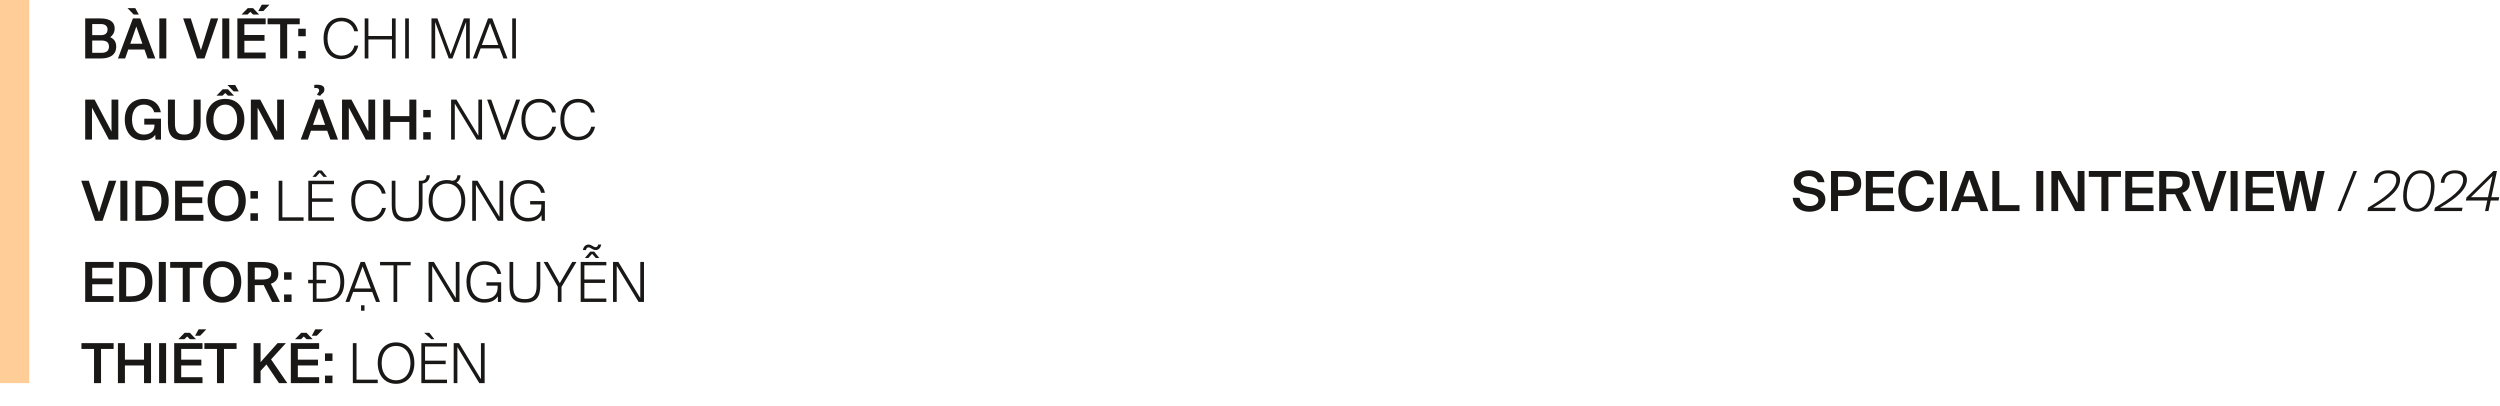 <svg width="770" height="125" viewBox="0 0 770 125" fill="none" xmlns="http://www.w3.org/2000/svg">
<path d="M26.241 5.675H30.882C33.109 5.675 35.319 6.287 35.319 8.82C35.319 9.976 34.673 10.996 33.942 11.455C34.962 11.914 35.795 12.713 35.795 14.345C35.795 16.997 33.704 18 31.188 18H26.241V5.675ZM28.4 10.826H31.086C32.361 10.826 33.126 10.282 33.126 9.058C33.126 7.97 32.31 7.409 31.086 7.409H28.4V10.826ZM28.4 16.266H31.273C32.82 16.266 33.568 15.569 33.568 14.345C33.568 13.07 32.803 12.475 31.154 12.475H28.4V16.266ZM39.263 2.496H41.66L42.748 4.468H41.167L39.263 2.496ZM40.929 5.675H43.207L47.831 18H45.468L44.499 15.263H39.501L38.549 18H36.339L40.929 5.675ZM40.13 13.461H43.853L41.983 8.174L40.13 13.461ZM51.227 18H49.068V5.675H51.227V18ZM58.757 5.675L61.885 15.45L64.928 5.675H67.206L62.99 18H60.678L56.411 5.675H58.757ZM70.618 18H68.459V5.675H70.618V18ZM81.097 3.414H79.55L80.621 1.442H83.001L81.097 3.414ZM79.805 4.468H77.935L77.102 3.652L76.252 4.468H74.399L76.32 2.496H77.935L79.805 4.468ZM73.107 5.675H81.828V7.477H75.266V10.775H81.471V12.56H75.266V16.181H81.828V18H73.107V5.675ZM86.286 7.477H82.41V5.675H92.321V7.477H88.445V18H86.286V7.477ZM91.859 11.166V8.854H94.171V11.166H91.859ZM91.859 18V15.688H94.171V18H91.859ZM110.35 14.039C109.806 16.504 108.038 18.221 105.131 18.221C101.595 18.221 99.657 15.552 99.657 11.829C99.657 8.072 101.646 5.454 105.182 5.454C107.97 5.454 109.755 7.137 110.299 9.636H109.109C108.599 7.579 107.018 6.542 105.148 6.542C102.7 6.542 100.864 8.429 100.864 11.829C100.864 15.11 102.615 17.133 105.148 17.133C107.511 17.133 108.786 15.637 109.16 14.039H110.35ZM121.862 5.675V18H120.723V12.152H113.464V18H112.325V5.675H113.464V11.081H120.723V5.675H121.862ZM125.932 18H124.793V5.675H125.932V18ZM138.216 18L134.034 6.763V18H132.895V5.675H134.731L138.811 16.708L142.874 5.675H144.693V18H143.554V6.763L139.372 18H138.216ZM150.319 5.675H151.611L156.303 18H155.062L153.889 14.906H148.024L146.868 18H145.644L150.319 5.675ZM148.415 13.852H153.481L150.931 7.086L148.415 13.852ZM158.903 18H157.764V5.675H158.903V18ZM33.551 43L28.332 33.157V43H26.241V30.675H29.131L34.35 40.518V30.675H36.441V43H33.551ZM44.348 30.454C47.136 30.454 49.023 31.933 49.55 34.585H47.493C47.085 33.072 45.929 32.222 44.297 32.222C42.189 32.222 40.659 33.769 40.659 36.795C40.659 39.787 42.104 41.453 44.28 41.453C45.742 41.453 47.578 40.807 47.578 38.614V38.376H44.433V36.557H49.584V43H47.884L47.816 41.521C47.085 42.609 45.742 43.221 44.042 43.221C40.54 43.221 38.432 40.671 38.432 36.795C38.432 32.97 40.676 30.454 44.348 30.454ZM53.879 30.675V37.951C53.879 40.212 54.474 41.453 56.769 41.453C59.03 41.453 59.642 40.144 59.642 37.883V30.675H61.801V37.798C61.801 41.691 60.356 43.221 56.769 43.221C53.233 43.221 51.72 41.844 51.72 37.866V30.675H53.879ZM70.045 26.17H72.442L73.53 28.142H71.949L70.045 26.17ZM72.085 29.468H70.215L69.382 28.652L68.532 29.468H66.679L68.6 27.496H70.215L72.085 29.468ZM75.264 36.829C75.264 40.62 73.003 43.221 69.382 43.221C65.761 43.221 63.5 40.62 63.5 36.829C63.5 33.021 65.761 30.454 69.382 30.454C73.003 30.454 75.264 33.021 75.264 36.829ZM65.727 36.829C65.727 39.838 67.342 41.453 69.382 41.453C71.422 41.453 73.037 39.838 73.037 36.829C73.037 33.837 71.422 32.222 69.382 32.222C67.342 32.222 65.727 33.837 65.727 36.829ZM84.568 43L79.349 33.157V43H77.258V30.675H80.148L85.367 40.518V30.675H87.458V43H84.568ZM97.667 29.247C97.701 28.992 97.837 28.805 97.973 28.601C98.126 28.397 98.296 28.159 98.296 27.853C98.296 27.377 97.922 27.088 97.327 27.088C97.106 27.088 96.953 27.105 96.8 27.139V26.153C97.089 26.102 97.293 26.102 97.582 26.102H97.769C99.129 26.102 99.911 26.595 99.911 27.445C99.911 28.312 99.622 28.533 99.248 28.822C99.044 28.992 98.806 29.179 98.619 29.519L97.667 29.247ZM97.208 30.675H99.486L104.11 43H101.747L100.778 40.263H95.78L94.828 43H92.618L97.208 30.675ZM96.409 38.461H100.132L98.262 33.174L96.409 38.461ZM112.657 43L107.438 33.157V43H105.347V30.675H108.237L113.456 40.518V30.675H115.547V43H112.657ZM128.231 30.675V43H126.072V37.56H120.19V43H118.031V30.675H120.19V35.775H126.072V30.675H128.231ZM130.358 36.166V33.854H132.67V36.166H130.358ZM130.358 43V40.688H132.67V43H130.358ZM146.826 43L140.077 31.899V43H138.938V30.675H140.587L147.336 41.793V30.675H148.475V43H146.826ZM151.286 30.675L155.162 41.589L158.97 30.675H160.194L155.774 43H154.465L150.028 30.675H151.286ZM171.277 39.039C170.733 41.504 168.965 43.221 166.058 43.221C162.522 43.221 160.584 40.552 160.584 36.829C160.584 33.072 162.573 30.454 166.109 30.454C168.897 30.454 170.682 32.137 171.226 34.636H170.036C169.526 32.579 167.945 31.542 166.075 31.542C163.627 31.542 161.791 33.429 161.791 36.829C161.791 40.11 163.542 42.133 166.075 42.133C168.438 42.133 169.713 40.637 170.087 39.039H171.277ZM183.28 39.039C182.736 41.504 180.968 43.221 178.061 43.221C174.525 43.221 172.587 40.552 172.587 36.829C172.587 33.072 174.576 30.454 178.112 30.454C180.9 30.454 182.685 32.137 183.229 34.636H182.039C181.529 32.579 179.948 31.542 178.078 31.542C175.63 31.542 173.794 33.429 173.794 36.829C173.794 40.11 175.545 42.133 178.078 42.133C180.441 42.133 181.716 40.637 182.09 39.039H183.28Z" fill="#1A1817"/>
<path d="M27.363 55.675L30.491 65.45L33.534 55.675H35.812L31.596 68H29.284L25.017 55.675H27.363ZM39.224 68H37.065V55.675H39.224V68ZM45.08 55.675C48.973 55.675 51.965 57.018 51.965 61.829C51.965 66.64 48.973 68 45.08 68H41.714V55.675H45.08ZM49.721 61.829C49.721 57.936 47.341 57.409 44.978 57.409H43.873V66.266H44.978C47.341 66.266 49.721 65.722 49.721 61.829ZM53.932 55.675H62.653V57.477H56.091V60.775H62.296V62.56H56.091V66.181H62.653V68H53.932V55.675ZM75.696 61.829C75.696 65.62 73.435 68.221 69.814 68.221C66.193 68.221 63.932 65.62 63.932 61.829C63.932 58.021 66.193 55.454 69.814 55.454C73.435 55.454 75.696 58.021 75.696 61.829ZM66.159 61.829C66.159 64.838 67.774 66.453 69.814 66.453C71.854 66.453 73.469 64.838 73.469 61.829C73.469 58.837 71.854 57.222 69.814 57.222C67.774 57.222 66.159 58.837 66.159 61.829ZM77.133 61.166V58.854H79.445V61.166H77.133ZM77.133 68V65.688H79.445V68H77.133ZM86.968 66.946H93.496V68H85.829V55.675H86.968V66.946ZM100.706 54.468H99.618L98.479 53.176L97.323 54.468H96.252L97.901 52.496H99.108L100.706 54.468ZM94.96 55.675H102.865V56.729H96.099V61.081H102.457V62.152H96.099V66.946H102.865V68H94.96V55.675ZM118.866 64.039C118.322 66.504 116.554 68.221 113.647 68.221C110.111 68.221 108.173 65.552 108.173 61.829C108.173 58.072 110.162 55.454 113.698 55.454C116.486 55.454 118.271 57.137 118.815 59.636H117.625C117.115 57.579 115.534 56.542 113.664 56.542C111.216 56.542 109.38 58.429 109.38 61.829C109.38 65.11 111.131 67.133 113.664 67.133C116.027 67.133 117.302 65.637 117.676 64.039H118.866ZM132.402 53.992C132.3 55.522 131.467 56.372 130.141 56.508V62.883C130.141 66.47 128.866 68.221 125.381 68.221C122.032 68.221 120.655 66.844 120.655 63.019V55.675H121.794V63.223C121.794 65.875 122.78 67.133 125.381 67.133C128.05 67.133 129.002 65.688 129.002 63.019V55.675H129.767C130.566 55.675 131.28 55.318 131.399 53.992H132.402ZM140.598 56.219C142.315 57.273 143.301 59.279 143.301 61.829C143.301 65.586 141.142 68.221 137.657 68.221C134.172 68.221 132.013 65.586 132.013 61.829C132.013 58.072 134.172 55.454 137.657 55.454C138.252 55.454 138.796 55.522 139.306 55.675C140.071 55.641 140.734 55.267 140.853 53.992H141.856C141.771 55.097 141.329 55.845 140.598 56.219ZM137.657 67.133C140.173 67.133 142.094 65.229 142.094 61.829C142.094 58.446 140.173 56.542 137.657 56.542C135.141 56.542 133.22 58.446 133.22 61.829C133.22 65.229 135.141 67.133 137.657 67.133ZM153.333 68L146.584 56.899V68H145.445V55.675H147.094L153.843 66.793V55.675H154.982V68H153.333ZM162.741 55.454C165.393 55.454 167.297 56.797 167.841 59.381H166.651C166.141 57.324 164.407 56.542 162.707 56.542C160.259 56.542 158.338 58.429 158.338 61.829C158.338 65.11 160.089 67.133 162.622 67.133C164.441 67.133 166.736 66.419 166.736 63.444V62.985H163.285V61.931H167.824V68H166.821L166.804 66.266C166.056 67.439 164.764 68.221 162.605 68.221C159.069 68.221 157.131 65.552 157.131 61.829C157.131 58.072 159.222 55.454 162.741 55.454ZM26.241 80.675H34.962V82.477H28.4V85.775H34.605V87.56H28.4V91.181H34.962V93H26.241V80.675ZM40.066 80.675C43.959 80.675 46.951 82.018 46.951 86.829C46.951 91.64 43.959 93 40.066 93H36.7V80.675H40.066ZM44.707 86.829C44.707 82.936 42.327 82.409 39.964 82.409H38.859V91.266H39.964C42.327 91.266 44.707 90.722 44.707 86.829ZM51.078 93H48.919V80.675H51.078V93ZM56.287 82.477H52.411V80.675H62.322V82.477H58.446V93H56.287V82.477ZM74.318 86.829C74.318 90.62 72.057 93.221 68.436 93.221C64.815 93.221 62.554 90.62 62.554 86.829C62.554 83.021 64.815 80.454 68.436 80.454C72.057 80.454 74.318 83.021 74.318 86.829ZM64.781 86.829C64.781 89.838 66.396 91.453 68.436 91.453C70.476 91.453 72.091 89.838 72.091 86.829C72.091 83.837 70.476 82.222 68.436 82.222C66.396 82.222 64.781 83.837 64.781 86.829ZM81.207 87.798C81.003 87.815 80.782 87.815 80.561 87.815H78.47V93H76.311V80.675H80.238C83.859 80.675 85.729 81.491 85.729 84.228C85.729 85.809 84.964 86.88 83.417 87.407L86.239 93H83.808L81.207 87.798ZM78.47 82.409V86.098H80.612C82.465 86.098 83.519 85.724 83.519 84.245C83.519 82.63 82.244 82.409 80.544 82.409H78.47ZM87.492 86.166V83.854H89.804V86.166H87.492ZM87.492 93V90.688H89.804V93H87.492ZM99.351 80.675C103.278 80.675 106.032 82.12 106.032 86.829C106.032 91.572 103.278 93 99.351 93H96.359V87.237H94.914V86.183H96.359V80.675H99.351ZM104.825 86.829C104.825 82.273 102.122 81.712 99.317 81.712H97.498V86.183H100.388V87.237H97.498V91.963H99.317C102.122 91.963 104.825 91.385 104.825 86.829ZM111.072 80.675H112.364L117.056 93H115.815L114.642 89.906H108.777L107.621 93H106.397L111.072 80.675ZM109.168 88.852H114.234L111.684 82.086L109.168 88.852ZM112.262 94.02V95.703H111.208V94.02H112.262ZM121.204 81.729H117.056V80.675H126.491V81.729H122.343V93H121.204V81.729ZM139.87 93L133.121 81.899V93H131.982V80.675H133.631L140.38 91.793V80.675H141.519V93H139.87ZM149.277 80.454C151.929 80.454 153.833 81.797 154.377 84.381H153.187C152.677 82.324 150.943 81.542 149.243 81.542C146.795 81.542 144.874 83.429 144.874 86.829C144.874 90.11 146.625 92.133 149.158 92.133C150.977 92.133 153.272 91.419 153.272 88.444V87.985H149.821V86.931H154.36V93H153.357L153.34 91.266C152.592 92.439 151.3 93.221 149.141 93.221C145.605 93.221 143.667 90.552 143.667 86.829C143.667 83.072 145.758 80.454 149.277 80.454ZM158.068 80.675V88.223C158.068 90.875 159.054 92.133 161.655 92.133C164.324 92.133 165.276 90.688 165.276 88.019V80.675H166.415V87.883C166.415 91.47 165.14 93.221 161.655 93.221C158.306 93.221 156.929 91.844 156.929 88.019V80.675H158.068ZM168.712 80.675L172.418 87.203L176.243 80.675H177.552L172.945 88.376V93H171.806V88.342L167.437 80.675H168.712ZM183.404 76.136C183.897 76.136 184.135 75.813 184.254 75.32H185.172C184.985 76.357 184.356 77.02 183.472 77.02C182.52 77.02 181.874 76.187 181.279 76.187C180.803 76.187 180.582 76.527 180.463 77.02H179.545C179.698 75.915 180.446 75.32 181.262 75.32C182.197 75.32 182.809 76.136 183.404 76.136ZM184.594 79.468H183.506L182.367 78.176L181.211 79.468H180.14L181.789 77.496H182.996L184.594 79.468ZM178.848 80.675H186.753V81.729H179.987V86.081H186.345V87.152H179.987V91.946H186.753V93H178.848V80.675ZM196.697 93L189.948 81.899V93H188.809V80.675H190.458L197.207 91.793V80.675H198.346V93H196.697ZM28.961 107.477H25.085V105.675H34.996V107.477H31.12V118H28.961V107.477ZM46.518 105.675V118H44.359V112.56H38.477V118H36.318V105.675H38.477V110.775H44.359V105.675H46.518ZM51.161 118H49.002V105.675H51.161V118ZM61.64 103.414H60.093L61.164 101.442H63.544L61.64 103.414ZM60.348 104.468H58.478L57.645 103.652L56.795 104.468H54.942L56.863 102.496H58.478L60.348 104.468ZM53.65 105.675H62.371V107.477H55.809V110.775H62.014V112.56H55.809V116.181H62.371V118H53.65V105.675ZM66.829 107.477H62.953V105.675H72.864V107.477H68.988V118H66.829V107.477ZM80.263 111.54L85.499 105.675H88.066L83.493 110.69L88.491 118H85.941L82.065 112.254L80.263 114.226V118H78.104V105.675H80.263V111.54ZM97.566 103.414H96.019L97.09 101.442H99.47L97.566 103.414ZM96.274 104.468H94.404L93.571 103.652L92.721 104.468H90.868L92.789 102.496H94.404L96.274 104.468ZM89.576 105.675H98.297V107.477H91.735V110.775H97.94V112.56H91.735V116.181H98.297V118H89.576V105.675ZM100.093 111.166V108.854H102.405V111.166H100.093ZM100.093 118V115.688H102.405V118H100.093ZM109.812 116.946H116.34V118H108.673V105.675H109.812V116.946ZM127.629 111.829C127.629 115.586 125.47 118.221 121.985 118.221C118.5 118.221 116.341 115.586 116.341 111.829C116.341 108.072 118.5 105.454 121.985 105.454C125.47 105.454 127.629 108.072 127.629 111.829ZM117.548 111.829C117.548 115.229 119.469 117.133 121.985 117.133C124.501 117.133 126.422 115.229 126.422 111.829C126.422 108.446 124.501 106.542 121.985 106.542C119.469 106.542 117.548 108.446 117.548 111.829ZM130.624 102.496H132.239L133.769 104.468H132.834L130.624 102.496ZM129.774 105.675H137.679V106.729H130.913V111.081H137.271V112.152H130.913V116.946H137.679V118H129.774V105.675ZM147.622 118L140.873 106.899V118H139.734V105.675H141.383L148.132 116.793V105.675H149.271V118H147.622Z" fill="#1A1817"/>
<rect width="9" height="118" fill="#FFCD97"/>
<path d="M556.024 59.407C554.069 58.999 552.471 58.013 552.471 55.922C552.471 53.627 554.868 52.454 557.129 52.454C559.577 52.454 561.464 53.559 561.957 56.126H559.866C559.509 54.63 558.234 54.222 557.01 54.222C556.058 54.222 554.647 54.647 554.647 55.854C554.647 56.806 555.412 57.282 556.483 57.486L557.996 57.775C560.155 58.183 562.212 58.999 562.212 61.464C562.212 63.963 559.747 65.221 557.316 65.221C554.375 65.221 552.403 63.64 552.131 60.92H554.256C554.647 62.603 555.701 63.453 557.418 63.453C558.88 63.453 560.053 62.79 560.053 61.6C560.053 60.325 558.693 59.917 557.52 59.696L556.024 59.407ZM568.017 52.675C570.737 52.675 573.253 53.1 573.253 56.551C573.253 59.662 570.958 60.342 568.051 60.342H566.113V65H563.954V52.675H568.017ZM566.113 54.409V58.574H568.119C569.751 58.574 571.009 58.336 571.009 56.568C571.009 54.579 569.53 54.409 568.017 54.409H566.113ZM574.679 52.675H583.4V54.477H576.838V57.775H583.042V59.56H576.838V63.181H583.4V65H574.679V52.675ZM595.694 60.903C595.167 63.691 593.246 65.221 590.373 65.221C586.769 65.221 584.678 62.671 584.678 58.795C584.678 54.936 586.888 52.454 590.475 52.454C593.246 52.454 595.167 53.984 595.66 56.772H593.586C593.195 55.089 592.022 54.222 590.407 54.222C588.452 54.222 586.905 55.82 586.905 58.795C586.905 61.787 588.418 63.453 590.39 63.453C592.073 63.453 593.229 62.603 593.62 60.903H595.694ZM599.665 65H597.506V52.675H599.665V65ZM605.503 52.675H607.781L612.405 65H610.042L609.073 62.263H604.075L603.123 65H600.913L605.503 52.675ZM604.704 60.461H608.427L606.557 55.174L604.704 60.461ZM615.801 63.181H622.006V65H613.642V52.675H615.801V63.181ZM629.332 65H627.173V52.675H629.332V65ZM639.131 65L633.912 55.157V65H631.821V52.675H634.711L639.93 62.518V52.675H642.021V65H639.131ZM647.225 54.477H643.349V52.675H653.26V54.477H649.384V65H647.225V54.477ZM654.582 52.675H663.303V54.477H656.741V57.775H662.946V59.56H656.741V63.181H663.303V65H654.582V52.675ZM669.937 59.798C669.733 59.815 669.512 59.815 669.291 59.815H667.2V65H665.041V52.675H668.968C672.589 52.675 674.459 53.491 674.459 56.228C674.459 57.809 673.694 58.88 672.147 59.407L674.969 65H672.538L669.937 59.798ZM667.2 54.409V58.098H669.342C671.195 58.098 672.249 57.724 672.249 56.245C672.249 54.63 670.974 54.409 669.274 54.409H667.2ZM677.319 52.675L680.447 62.45L683.49 52.675H685.768L681.552 65H679.24L674.973 52.675H677.319ZM689.18 65H687.021V52.675H689.18V65ZM691.67 52.675H700.391V54.477H693.829V57.775H700.034V59.56H693.829V63.181H700.391V65H691.67V52.675ZM711.87 62.212L713.74 52.675H716.001L713.128 65H710.578L708.504 55.548L706.464 65H703.88L700.99 52.675H703.336L705.308 62.195L707.263 52.675H709.762L711.87 62.212ZM719.948 65L724.861 52.675H725.949L721.019 65H719.948ZM731.173 56.296C731.258 53.933 733.026 52.454 735.525 52.454C737.701 52.454 739.231 53.406 739.231 55.327C739.231 58.183 736.324 60.903 730.935 63.98H737.888L737.667 65H729.167L729.388 63.946C734.488 60.92 738.058 58.217 738.058 55.463C738.058 53.984 737.004 53.389 735.491 53.389C733.944 53.389 732.38 54.171 732.295 56.296H731.173ZM749.843 57.333C749.843 60.478 748.636 65.221 744.488 65.221C741.513 65.221 740.17 63.385 740.17 60.376C740.17 57.231 741.343 52.454 745.508 52.454C748.449 52.454 749.843 54.324 749.843 57.333ZM741.292 60.342C741.292 62.433 742.108 64.286 744.505 64.286C747.701 64.286 748.738 60.172 748.738 57.401C748.738 55.293 747.939 53.389 745.491 53.389C742.278 53.389 741.292 57.571 741.292 60.342ZM751.759 56.296C751.844 53.933 753.612 52.454 756.111 52.454C758.287 52.454 759.817 53.406 759.817 55.327C759.817 58.183 756.91 60.903 751.521 63.98H758.474L758.253 65H749.753L749.974 63.946C755.074 60.92 758.644 58.217 758.644 55.463C758.644 53.984 757.59 53.389 756.077 53.389C754.53 53.389 752.966 54.171 752.881 56.296H751.759ZM769.541 61.77H767.127L766.447 65H765.393L766.073 61.77H759.477L759.681 60.818L767.977 52.675H769.065L767.348 60.733H769.762L769.541 61.77ZM761.058 60.733H766.294L767.688 54.222L761.058 60.733Z" fill="#1A1817"/>
</svg>
